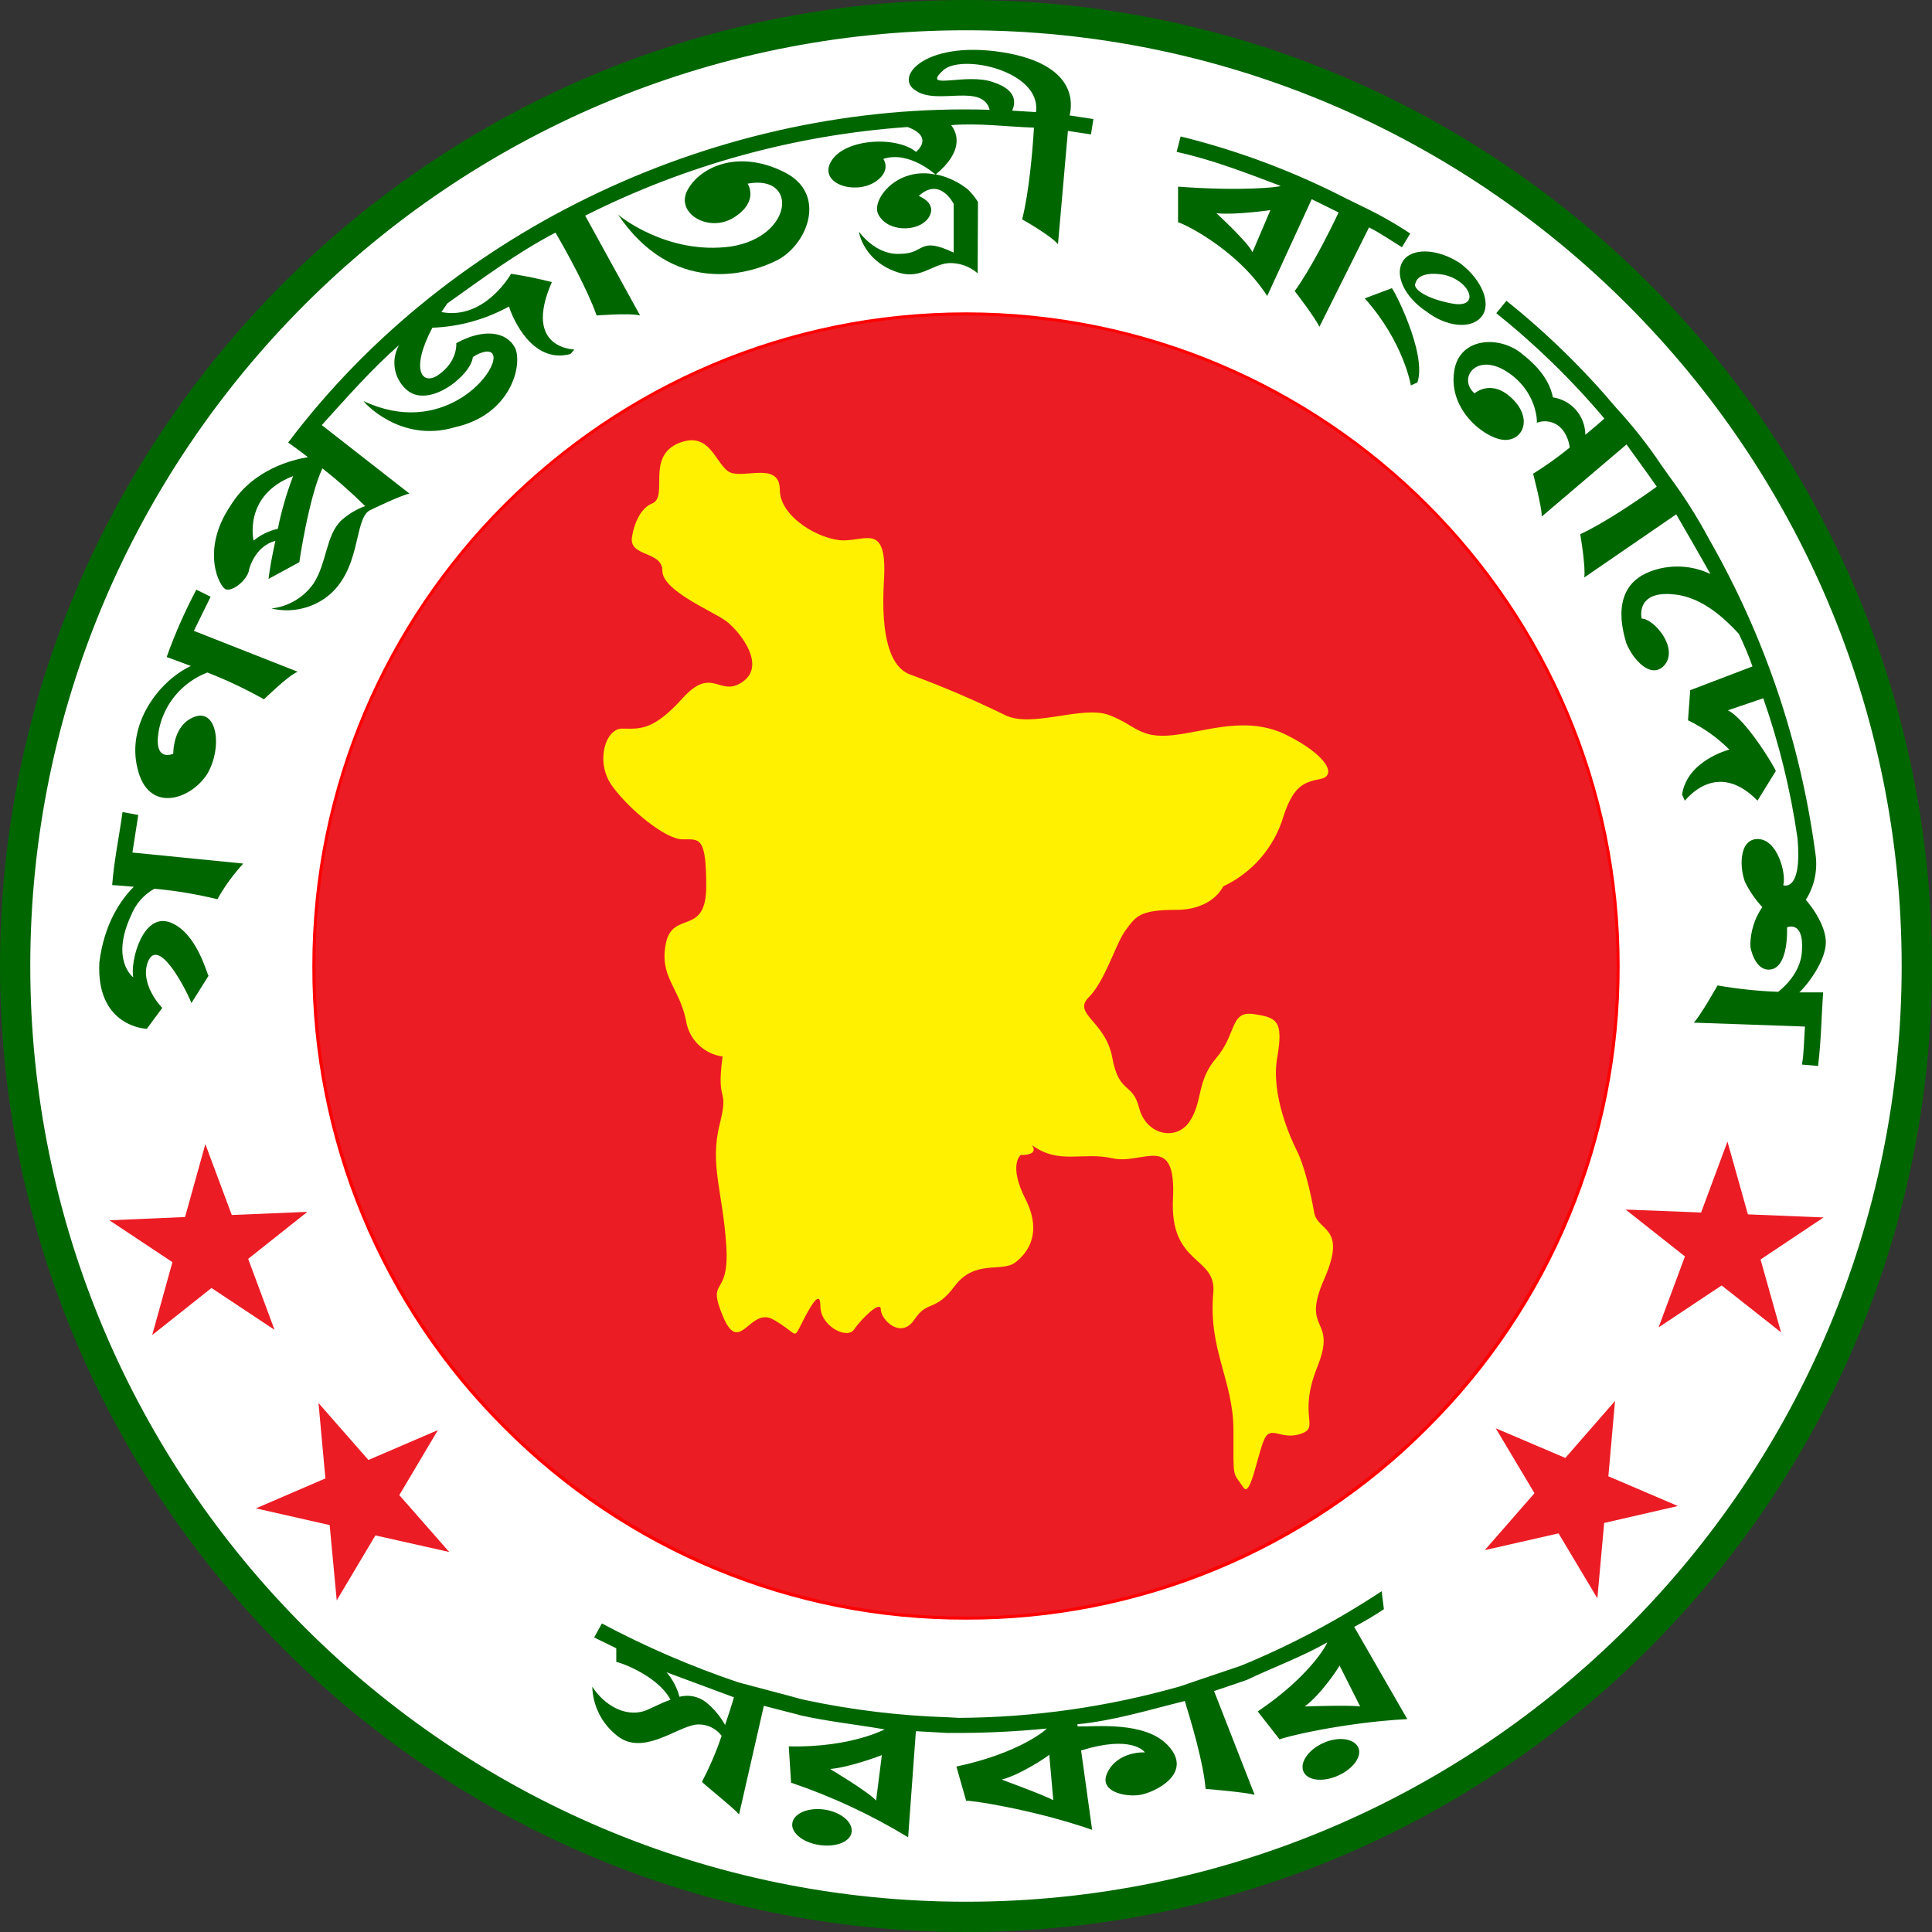<svg width="66" height="66" viewBox="0 0 66 66" fill="none" xmlns="http://www.w3.org/2000/svg">
<rect x="0" y="0" width="66" height="66" fill="#333333" stroke="none"/>
<g clip-path="url(#clip0_2094_7843)">
<path d="M32.962 65.279C50.902 65.279 65.445 50.737 65.445 32.799C65.445 14.86 50.902 0.318 32.962 0.318C15.023 0.318 0.48 14.86 0.48 32.799C0.48 50.737 15.023 65.279 32.962 65.279Z" fill="white"/>
<path d="M33.002 66C14.804 66 0 51.195 0 32.998C0 14.802 14.804 0 33.002 0C51.199 0 66 14.803 66 32.998C66 51.194 51.196 66 33.002 66ZM33.002 1.034C15.374 1.034 1.034 15.373 1.034 32.998C1.034 50.624 15.374 64.966 33.002 64.966C50.629 64.966 64.964 50.625 64.964 32.998C64.964 15.371 50.626 1.034 33.002 1.034Z" fill="#006600"/>
<path d="M4.571 30.293C4.167 30.693 3.561 31.514 3.394 32.88C3.28 35.093 5.018 35.153 5.018 35.142L5.544 34.43C5.544 34.442 4.732 33.604 5.067 32.823C5.412 32.073 6.244 33.563 6.541 34.263L7.124 33.334C7.085 33.334 6.733 31.845 5.804 31.508C4.875 31.17 4.44 32.844 4.553 33.388C4.553 33.388 3.767 32.807 4.475 31.277C4.627 30.887 4.91 30.562 5.276 30.36C6.001 30.427 6.72 30.547 7.427 30.719C7.673 30.279 7.97 29.87 8.312 29.501L4.524 29.124L4.724 27.841L4.186 27.741C4.071 28.574 3.896 29.4 3.832 30.235C3.831 30.236 4.133 30.254 4.571 30.293Z" fill="#006600"/>
<path d="M6.519 22.751C5.383 23.292 4.331 24.768 4.694 26.236C5.05 27.814 6.519 27.322 7.081 26.437C7.609 25.538 7.416 24.222 6.667 24.48C5.881 24.752 5.925 25.762 5.917 25.753C5.909 25.745 5.217 26.078 5.43 24.922C5.519 24.484 5.718 24.076 6.007 23.735C6.296 23.395 6.667 23.133 7.085 22.974C7.749 23.233 8.394 23.539 9.015 23.888C9.03 23.888 9.827 23.086 10.17 22.948L6.623 21.551L7.195 20.386L6.708 20.144C6.314 20.885 5.975 21.655 5.693 22.446C5.693 22.446 6.039 22.566 6.519 22.751Z" fill="#006600"/>
<path d="M37.269 4.592L36.482 4.472L36.142 8.344C35.91 8.054 34.921 7.493 34.918 7.493C35.152 6.592 35.278 5.113 35.322 4.36C34.379 4.329 33.437 4.197 32.492 4.275C32.729 4.577 32.904 5.18 31.969 5.957C32.37 6.038 32.746 6.215 33.064 6.472C33.197 6.6 33.313 6.744 33.409 6.901L33.398 9.336C33.123 9.096 32.766 8.971 32.401 8.989C31.813 9.033 31.415 9.599 30.576 9.271C29.482 8.867 29.337 7.917 29.343 7.917C29.35 7.917 29.907 8.729 30.756 8.671C31.609 8.671 31.372 8.055 32.58 8.63V6.967C32.58 6.967 32.114 6.021 31.386 6.695C31.386 6.695 32.06 6.943 31.711 7.451C31.368 7.938 30.308 7.938 30.001 7.316C29.758 6.839 30.628 5.681 31.961 5.964C31.935 5.949 31.057 5.141 30.175 5.428C30.175 5.428 30.453 5.806 29.954 6.173C29.305 6.66 28.092 6.336 28.33 5.642C28.678 4.722 30.618 4.62 31.292 5.189C31.292 5.189 31.942 4.684 31.003 4.339C27.168 4.608 23.424 5.638 19.991 7.367L21.866 10.777C21.518 10.686 20.387 10.777 20.382 10.777C20.073 9.898 19.356 8.596 18.976 7.946C17.667 8.63 16.485 9.51 15.283 10.363L15.08 10.661C16.558 10.942 17.446 9.375 17.459 9.353C17.928 9.424 18.393 9.519 18.852 9.637C17.837 11.952 19.664 11.934 19.62 11.941L19.487 12.093C18.026 12.49 17.376 10.47 17.389 10.47C16.585 10.913 15.688 11.162 14.77 11.195C14 12.657 14.429 13.186 14.975 12.808C15.649 12.342 15.587 11.725 15.587 11.723C16.52 11.209 17.313 11.32 17.602 11.897C17.854 12.483 17.454 14.17 15.54 14.595C13.671 15.152 12.408 13.722 12.421 13.701C15.054 14.946 16.92 12.84 16.86 12.186C16.798 11.787 16.142 12.186 16.152 12.205C16.082 12.831 14.619 14.008 13.864 13.292C13.662 13.104 13.529 12.854 13.487 12.582C13.444 12.31 13.495 12.031 13.63 11.791C12.679 12.624 11.844 13.586 10.992 14.522L13.987 16.861C13.663 16.932 12.625 17.435 12.622 17.44C12.078 17.749 12.357 19.515 11.13 20.416C10.865 20.608 10.562 20.74 10.241 20.804C9.921 20.868 9.59 20.862 9.272 20.787C9.557 20.755 9.833 20.663 10.08 20.517C10.327 20.371 10.541 20.175 10.707 19.941C11.172 19.228 11.128 18.281 11.662 17.776C11.899 17.563 12.174 17.397 12.474 17.289C12.012 16.831 11.524 16.401 11.013 16C10.548 16.995 10.22 19.216 10.227 19.204L9.173 19.777C9.218 19.405 9.303 18.949 9.407 18.478C8.671 18.663 8.484 19.522 8.497 19.522C8.389 19.868 7.929 20.21 7.713 20.132C7.497 20.054 6.843 18.796 7.876 17.273C8.634 16.024 10.024 15.696 10.521 15.618C10.126 15.316 9.844 15.117 9.844 15.117C15.395 7.756 24.631 3.468 33.809 3.751C33.557 2.83 32.023 3.6 31.295 3.101C30.483 2.635 31.67 1.281 34.514 1.833C36.751 2.29 36.641 3.524 36.54 3.944L37.352 4.067L37.269 4.592ZM9.49 18.069C9.614 17.453 9.79 16.849 10.014 16.263C8.278 16.93 8.671 18.502 8.663 18.468C8.903 18.271 9.186 18.133 9.49 18.065V18.069ZM34.587 3.78L35.389 3.829C35.593 2.413 32.791 1.804 32.198 2.423C31.48 3.106 33.01 2.471 33.932 2.809C34.769 3.079 34.684 3.54 34.58 3.772L34.587 3.78Z" fill="#006600"/>
<path d="M23.485 6.496C23.059 7.282 24.211 7.971 25.07 7.431C25.929 6.892 25.557 6.295 25.541 6.274C27.286 5.949 27.091 8.096 24.961 8.422C22.79 8.717 21.137 7.365 21.109 7.323C22.959 10.072 25.494 9.433 26.578 8.875C27.614 8.312 28.251 6.602 26.793 5.881C25.216 5.087 23.909 5.705 23.485 6.496Z" fill="#006600"/>
<path d="M46.768 7.768L45.072 11.165C44.935 10.859 44.232 9.945 44.229 9.943C44.758 9.219 45.398 7.956 45.729 7.258L44.81 6.805L43.29 10.111C42.196 8.419 40.241 7.55 40.244 7.599V6.376C42.434 6.539 43.733 6.392 43.746 6.35C42.579 5.909 41.418 5.456 40.195 5.189L40.332 4.662C42.287 5.143 44.179 5.852 45.969 6.772L46.504 7.035C47.083 7.308 47.641 7.623 48.175 7.977L47.894 8.445C47.51 8.214 47.153 7.961 46.768 7.768ZM43.399 7.178C43.399 7.178 42.196 7.352 41.556 7.285C41.556 7.285 42.647 8.287 42.785 8.617L43.399 7.178Z" fill="#006600"/>
<path d="M62.108 36.415C62.212 35.58 62.223 34.737 62.28 33.901C62.28 33.901 61.945 33.901 61.468 33.901C61.871 33.51 62.353 32.765 62.372 32.234C62.403 31.535 61.689 30.735 61.689 30.741C61.99 30.265 62.106 29.694 62.014 29.137C61.509 25.364 60.277 21.725 58.386 18.421C57.99 17.679 57.54 16.968 57.04 16.292L56.767 15.909C56.301 15.209 55.78 14.548 55.21 13.93C54.083 12.593 52.828 11.369 51.462 10.276L51.115 10.7C52.46 11.775 53.697 12.98 54.807 14.297C54.632 14.459 54.406 14.646 54.158 14.854C54.156 14.543 54.044 14.243 53.84 14.008C53.637 13.774 53.356 13.62 53.049 13.574C52.916 12.871 52.341 12.36 52.023 12.113C51.267 11.45 49.855 11.499 49.678 12.675C49.46 14.058 50.814 15.039 51.433 15.029C52.052 15.019 52.352 14.271 51.642 13.6C50.933 12.93 50.373 13.438 50.373 13.438C49.786 12.925 50.434 12.022 51.48 12.699C52.526 13.376 52.514 14.44 52.5 14.443C52.661 14.381 52.838 14.375 53.003 14.426C53.168 14.477 53.311 14.582 53.409 14.724C53.527 14.892 53.601 15.086 53.623 15.29C53.226 15.614 52.808 15.912 52.373 16.183C52.373 16.183 52.669 17.299 52.669 17.645L55.564 15.183L56.324 16.237L56.597 16.625C55.975 17.076 54.801 17.872 53.984 18.249C53.984 18.249 54.177 19.374 54.12 19.728L57.262 17.57L57.912 18.697L58.431 19.609C58.108 19.454 57.755 19.368 57.396 19.355C57.037 19.342 56.679 19.403 56.345 19.535C54.976 20.075 55.449 21.592 55.557 21.97C55.772 22.514 56.398 23.23 56.856 22.729C57.363 22.142 56.499 21.134 56.082 21.132C56.082 21.144 55.822 20.072 57.381 20.332C58.225 20.494 58.909 21.118 59.399 21.65C59.576 22.013 59.732 22.386 59.867 22.766L57.74 23.578L57.665 24.607C58.189 24.858 58.667 25.197 59.078 25.607C59.078 25.607 57.639 25.969 57.462 27.143L57.556 27.351C57.556 27.384 58.608 25.89 60.039 27.351L60.663 26.341C60.692 26.323 59.674 24.586 59.027 24.265L60.236 23.854C60.78 25.408 61.172 27.011 61.406 28.64C61.569 30.501 60.919 30.24 60.919 30.241C61.029 29.853 60.727 28.676 60.057 28.663C59.386 28.65 59.43 29.673 59.614 30.134C59.768 30.446 59.967 30.733 60.203 30.988C59.935 31.377 59.792 31.839 59.794 32.312C59.794 32.403 59.956 33.151 60.443 33.123C61.122 33.091 61.047 31.68 61.047 31.68C61.047 31.68 61.619 31.427 61.559 32.456C61.538 33.105 61.093 33.606 60.747 33.882C60.052 33.856 59.359 33.784 58.673 33.664C58.673 33.664 58.1 34.687 57.862 34.935L61.66 35.069C61.624 35.499 61.634 35.937 61.557 36.367L62.108 36.415Z" fill="#006600"/>
<path d="M47.544 9.846L46.622 10.192C47.963 11.697 48.197 13.171 48.197 13.167L48.421 13.064C48.759 12.08 47.587 9.825 47.544 9.846Z" fill="#006600"/>
<path d="M50.61 10.819C50.259 11.254 49.416 11.173 48.726 10.64C48.002 10.163 47.632 9.416 47.914 8.938C48.197 8.461 49.09 8.471 49.879 8.992C50.636 9.565 50.961 10.387 50.61 10.819ZM49.345 9.39C48.406 9.227 48.358 9.671 48.356 9.671C48.239 9.851 48.699 10.205 49.623 10.372C50.572 10.539 50.259 9.615 49.345 9.39Z" fill="#006600"/>
<path d="M45.206 59.543C44.703 59.768 44.394 60.207 44.527 60.517C44.66 60.827 45.19 60.894 45.717 60.655C46.245 60.416 46.549 59.978 46.393 59.681C46.237 59.383 45.708 59.315 45.206 59.543Z" fill="#006600"/>
<path d="M28.183 61.821C27.639 61.735 27.14 61.929 27.07 62.261C27 62.592 27.408 62.939 27.98 63.027C28.551 63.115 29.051 62.92 29.093 62.584C29.136 62.248 28.735 61.907 28.183 61.821Z" fill="#006600"/>
<path d="M47.199 54.358L47.276 54.972C46.948 55.191 46.609 55.392 46.261 55.576L48.075 58.727C45.822 58.846 43.71 59.377 43.716 59.425L42.966 58.466C44.791 57.235 45.353 56.129 45.339 56.107C44.462 56.607 43.505 56.954 42.594 57.388L42.24 57.51L41.474 57.769L42.859 61.312C42.469 61.215 41.178 61.111 41.185 61.111C41.109 60.203 40.698 58.838 40.475 58.109C39.259 58.409 38.053 58.782 36.804 58.903L36.814 58.977C37.407 58.994 39.116 58.786 39.899 59.627C40.725 60.507 39.642 61.13 39.087 61.283C38.637 61.434 37.51 61.268 37.819 60.581C38.158 59.82 39.103 59.854 39.11 59.869C39.095 59.825 38.637 59.266 36.932 59.799L37.309 62.509C35.179 61.777 33.016 61.478 33.006 61.52L32.672 60.348C34.825 59.892 35.757 59.08 35.757 59.049C34.666 59.157 33.57 59.207 32.473 59.2H32.356L31.288 59.14L31.023 62.764C29.762 61.998 28.421 61.372 27.024 60.898L26.945 59.661C29.137 59.7 30.233 59.057 30.228 59.08C29.253 58.909 28.279 58.81 27.32 58.593L27.24 58.568L26.88 58.476L26.094 58.273L25.249 61.98C24.977 61.684 23.963 60.893 23.981 60.864C24.246 60.361 24.47 59.838 24.652 59.299C24.55 59.164 24.416 59.058 24.261 58.991C24.107 58.924 23.938 58.898 23.77 58.916C23.104 59 21.963 59.997 21.086 59.299C20.829 59.099 20.619 58.846 20.472 58.556C20.325 58.266 20.243 57.947 20.233 57.621C20.675 58.294 21.37 58.635 21.974 58.461C22.174 58.407 22.531 58.191 22.908 58.066C22.437 57.196 21.07 56.753 21.053 56.776V56.308L20.297 55.938L20.561 55.46C22.06 56.258 23.621 56.931 25.23 57.474L27.008 57.945L27.358 58.041L27.521 58.079C29.117 58.417 30.74 58.613 32.371 58.664L32.753 58.685C35.311 58.671 37.856 58.308 40.316 57.607L41.057 57.355L42.057 57.017L42.403 56.899C44.08 56.209 45.686 55.358 47.199 54.358ZM25.072 57.982L22.771 57.128C22.979 57.37 23.13 57.656 23.211 57.964C23.367 57.924 23.53 57.92 23.688 57.952C23.846 57.985 23.994 58.053 24.121 58.153C24.384 58.367 24.605 58.63 24.77 58.927C24.89 58.573 24.999 58.242 25.072 57.982ZM30.125 59.958C30.125 59.958 29.039 60.377 28.357 60.431C28.357 60.431 29.656 61.205 29.929 61.509L30.125 59.958ZM35.844 59.939C35.854 59.965 34.87 60.627 34.221 60.793C34.211 60.793 35.664 61.319 35.982 61.499L35.844 59.939ZM45.759 56.894C45.775 56.917 45.118 57.901 44.571 58.295C44.561 58.295 46.105 58.242 46.465 58.295L45.759 56.894Z" fill="#006600"/>
<path d="M55.276 32.998C55.277 35.924 54.701 38.821 53.581 41.524C52.462 44.227 50.821 46.683 48.752 48.752C46.683 50.821 44.227 52.462 41.524 53.581C38.821 54.701 35.924 55.277 32.998 55.277C30.073 55.277 27.176 54.7 24.473 53.581C21.77 52.461 19.314 50.82 17.246 48.751C15.177 46.682 13.536 44.227 12.417 41.524C11.297 38.821 10.722 35.924 10.722 32.998C10.722 27.091 13.069 21.425 17.247 17.248C21.424 13.07 27.09 10.723 32.998 10.723C38.907 10.723 44.573 13.07 48.751 17.247C52.929 21.425 55.276 27.09 55.276 32.998Z" fill="#EC1C24"/>
<path d="M32.998 55.329C30.065 55.337 27.159 54.763 24.449 53.64C21.739 52.518 19.279 50.869 17.211 48.789C15.131 46.72 13.482 44.259 12.359 41.548C11.236 38.838 10.662 35.932 10.67 32.998C10.67 20.688 20.687 10.671 32.998 10.671C45.31 10.671 55.329 20.688 55.329 32.998C55.337 35.932 54.763 38.838 53.64 41.548C52.517 44.259 50.868 46.72 48.788 48.789C46.719 50.869 44.259 52.518 41.548 53.64C38.838 54.763 35.932 55.337 32.998 55.329ZM32.998 10.775C20.744 10.775 10.774 20.744 10.774 32.998C10.774 45.252 20.744 55.225 32.998 55.225C45.253 55.225 55.225 45.254 55.225 32.998C55.225 20.743 45.253 10.775 32.998 10.775Z" fill="#FF0000"/>
<path d="M21.59 18.348C21.59 18.348 21.706 17.429 22.278 17.2C22.85 16.971 22.051 15.592 23.199 15.133C24.347 14.673 24.462 16.053 25.034 16.169C25.605 16.284 26.641 15.823 26.641 16.742C26.641 17.661 28.018 18.46 28.82 18.46C29.622 18.46 30.314 17.888 30.197 19.838C30.08 21.788 30.426 22.821 31.118 23.052C32.212 23.456 33.284 23.915 34.331 24.427C35.245 24.888 36.972 24.084 37.886 24.427C38.8 24.77 38.92 25.239 40.066 25.115C41.213 24.992 42.592 24.427 43.964 25.115C45.336 25.804 45.681 26.497 45.113 26.609C44.545 26.721 44.194 26.838 43.85 27.871C43.697 28.396 43.433 28.882 43.077 29.298C42.722 29.713 42.281 30.048 41.786 30.28C41.786 30.28 41.44 31.082 40.177 31.082C38.914 31.082 38.802 31.313 38.457 31.771C38.113 32.229 37.766 33.494 37.194 34.068C36.623 34.643 37.766 34.871 37.998 36.134C38.23 37.397 38.686 36.946 38.917 37.855C39.148 38.764 40.177 39.001 40.638 38.313C41.099 37.624 40.865 36.939 41.556 36.134C42.246 35.328 42.015 34.526 42.819 34.642C43.623 34.757 43.85 34.871 43.631 36.134C43.411 37.397 44.087 38.884 44.318 39.344C44.548 39.803 44.774 40.722 44.891 41.409C45.008 42.096 46.039 41.872 45.233 43.705C44.428 45.538 45.694 44.968 45.004 46.689C44.314 48.411 45.121 48.753 44.43 48.984C43.738 49.214 43.4 48.641 43.17 49.214C42.939 49.787 42.712 51.163 42.48 50.819C42.099 50.249 42.137 50.59 42.137 48.87C42.137 47.151 41.271 46.121 41.448 44.161C41.564 42.897 39.956 43.244 40.071 40.95C40.187 38.655 39.037 39.802 38.006 39.569C36.975 39.337 36.168 39.802 35.245 39.112C35.245 39.112 35.554 39.458 34.864 39.458C34.864 39.458 34.443 39.802 35.026 40.95C35.609 42.098 35.138 42.781 34.681 43.129C34.223 43.476 33.305 43.013 32.617 43.931C31.928 44.848 31.698 44.389 31.236 45.079C30.775 45.769 30.09 45.079 30.09 44.734C30.09 44.39 29.403 45.08 29.173 45.421C28.942 45.762 28.026 45.312 28.026 44.619C28.026 43.926 27.567 44.851 27.336 45.309C27.105 45.767 27.223 45.537 26.419 45.079C25.615 44.621 25.269 46.344 24.696 44.967C24.123 43.59 24.928 44.39 24.811 42.556C24.694 40.721 24.24 39.795 24.582 38.423C24.925 37.051 24.454 37.814 24.684 36.092C24.372 36.049 24.081 35.907 23.856 35.686C23.631 35.465 23.484 35.177 23.436 34.866C23.207 33.729 22.517 33.375 22.747 32.229C22.978 31.082 24.126 32 24.126 30.28C24.126 28.561 23.895 28.673 23.314 28.673C22.733 28.673 21.477 27.642 20.904 26.838C20.331 26.034 20.677 24.89 21.25 24.89C21.823 24.89 22.28 25.003 23.314 23.857C24.348 22.711 24.576 23.857 25.38 23.284C26.183 22.711 25.266 21.563 24.805 21.218C24.343 20.874 22.627 20.184 22.627 19.497C22.627 18.811 21.479 19.035 21.59 18.348Z" fill="#FFF100"/>
<path d="M51.097 48.792L53.474 49.805L55.172 47.858L54.944 50.432L57.319 51.448L54.801 52.026L54.568 54.6L53.242 52.382L50.722 52.955L52.42 51.01L51.097 48.792Z" fill="#EC1C24"/>
<path d="M55.533 41.32L58.112 41.421L59.013 38.998L59.711 41.484L62.295 41.59L60.143 43.026L60.843 45.514L58.813 43.913L56.66 45.345L57.56 42.921L55.533 41.32Z" fill="#EC1C24"/>
<path d="M10.5 41.399L8.478 43.005L9.379 45.429L7.225 44L5.2 45.606L5.89 43.117L3.738 41.687L6.322 41.575L7.015 39.085L7.918 41.506L10.5 41.399Z" fill="#EC1C24"/>
<path d="M14.96 48.854L13.641 51.075L15.346 53.018L12.824 52.452L11.503 54.671L11.262 52.099L8.742 51.528L11.116 50.505L10.881 47.931L12.586 49.875L14.96 48.854Z" fill="#EC1C24"/>
</g>
<defs>
<clipPath id="clip0_2094_7843">
<rect width="66" height="66" fill="white"/>
</clipPath>
</defs>
</svg>
